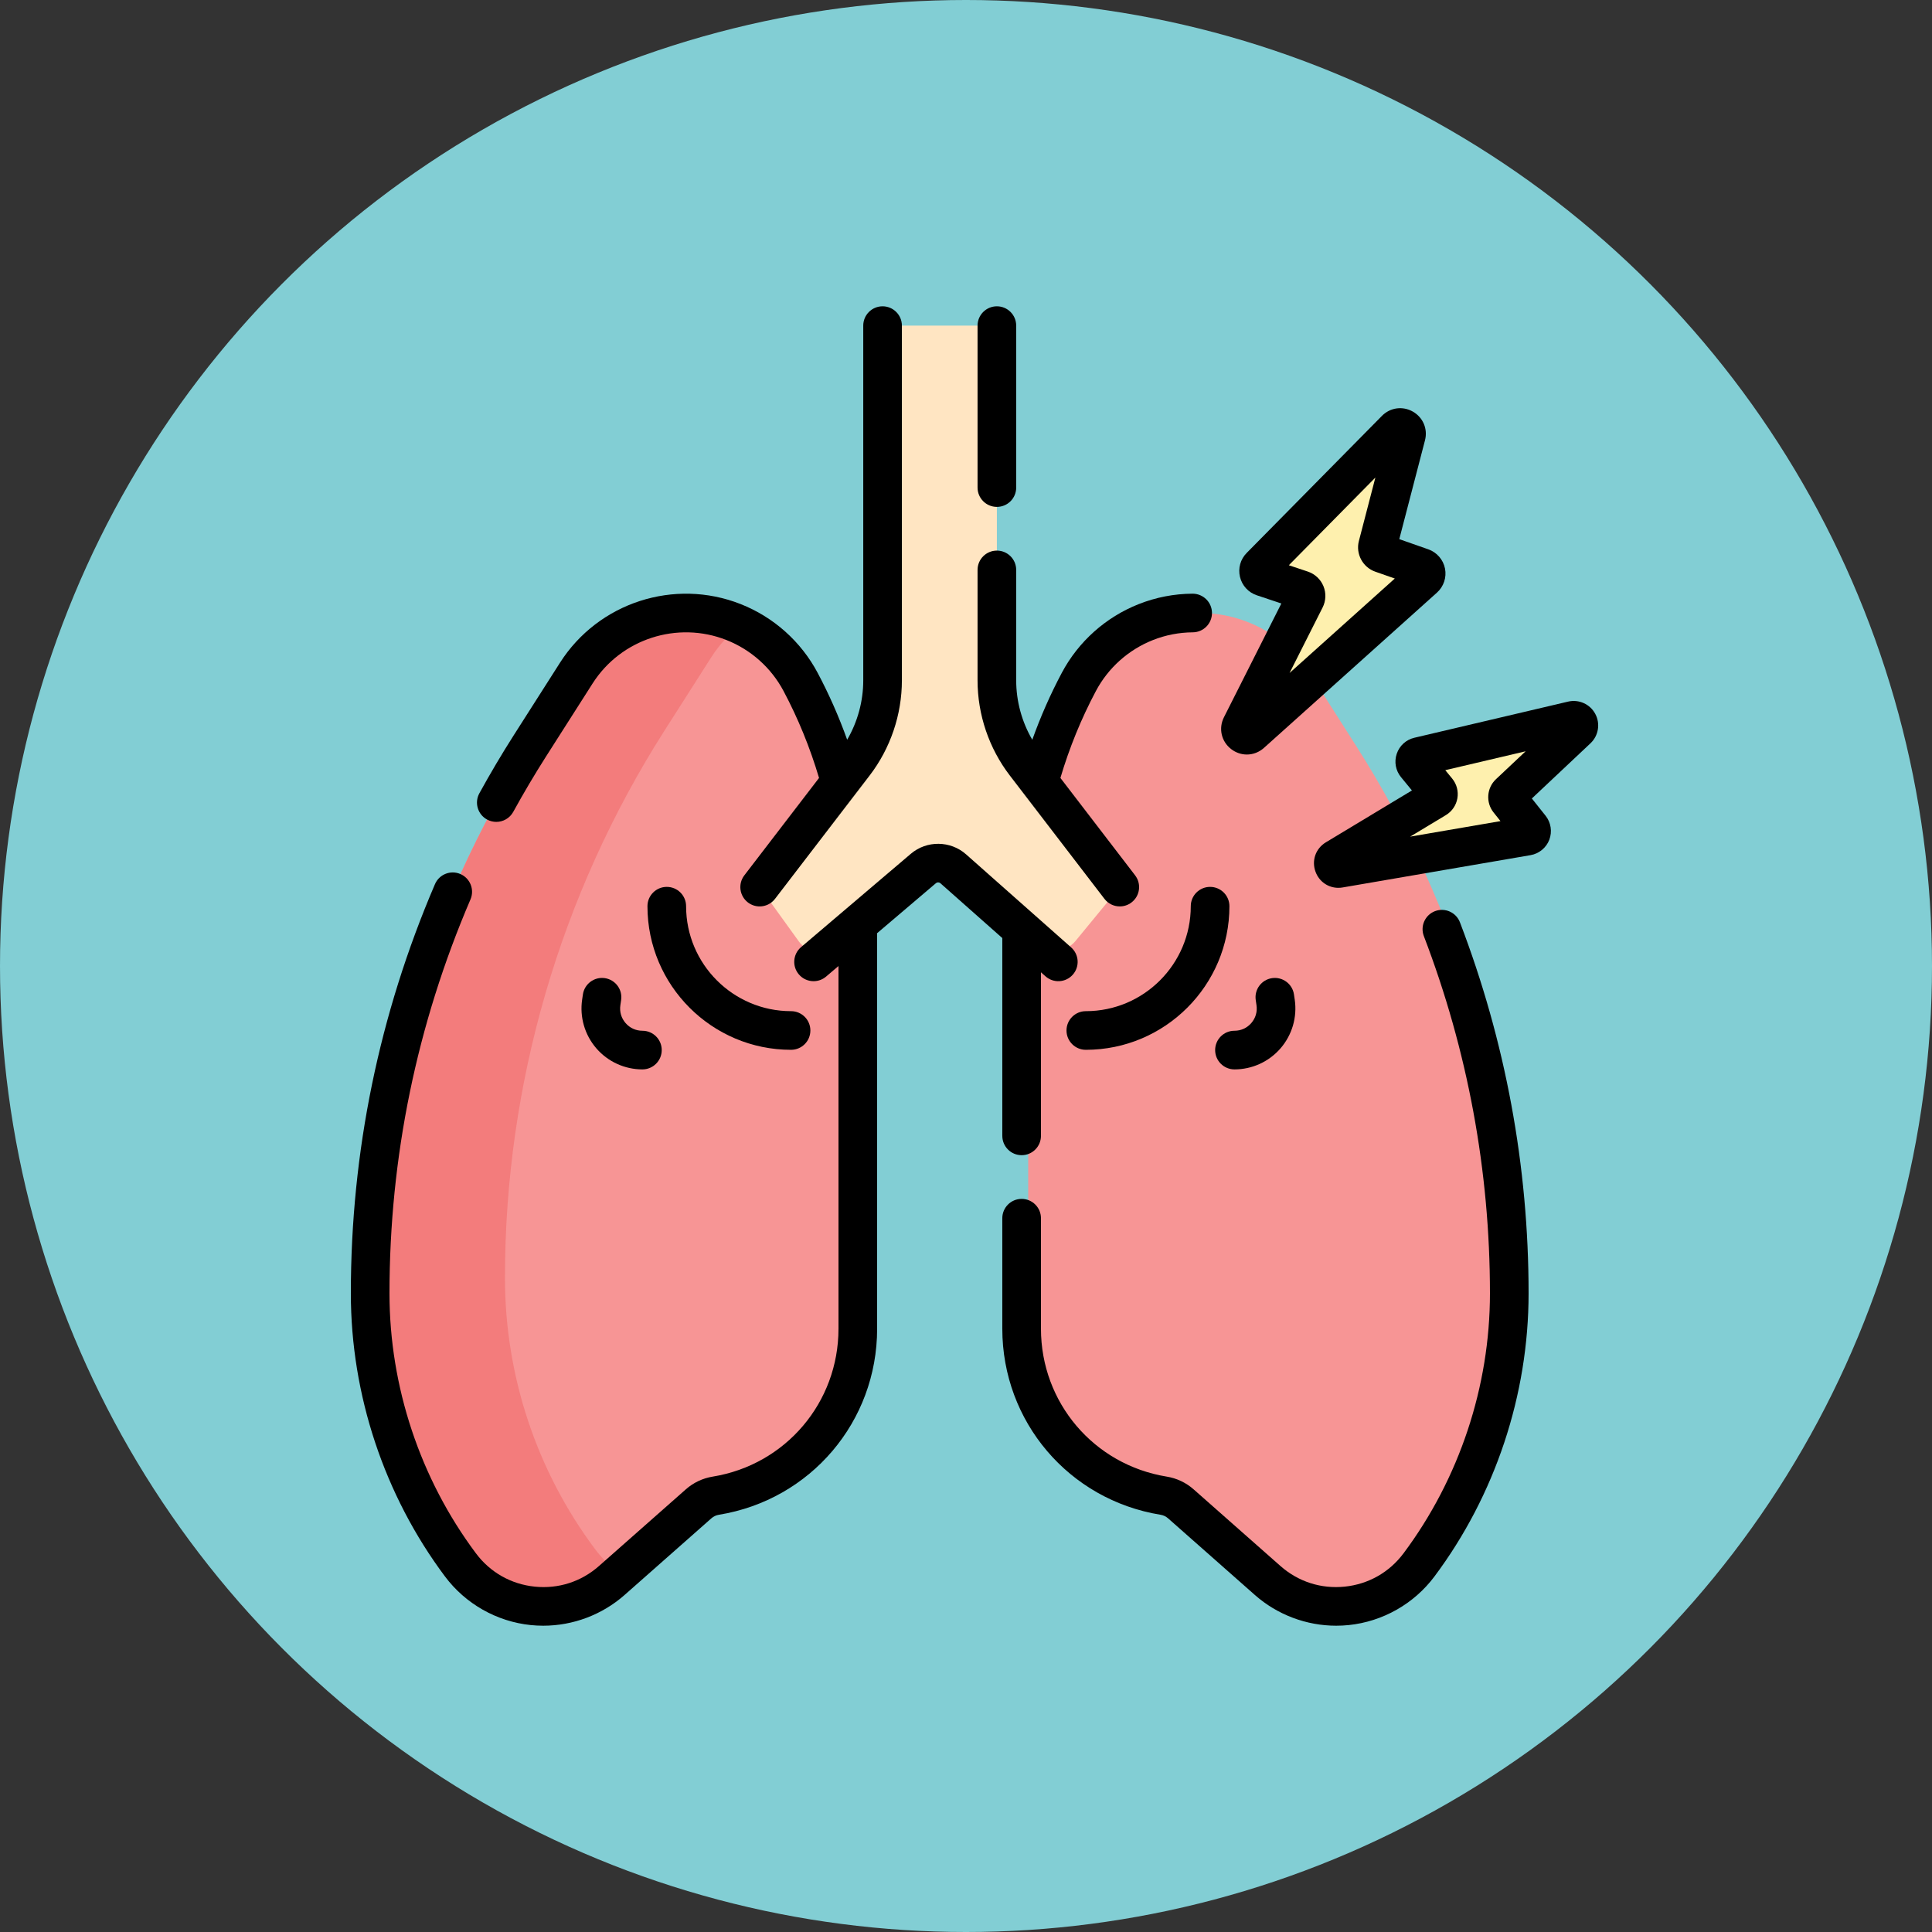 <svg width="164" height="164" viewBox="0 0 164 164" fill="none" xmlns="http://www.w3.org/2000/svg">
<rect x="0" y="0" width="164" height="164" fill="#333333" stroke="none"/>
<circle cx="82" cy="82" r="82" fill="#82CED4"/>
<path d="M72.816 78.455V112.79C72.816 119.831 67.71 125.834 60.759 126.964C60.218 127.052 59.713 127.291 59.302 127.654L51.932 134.161C48.085 137.558 42.159 136.947 39.086 132.838C34.111 126.184 31.422 118.099 31.422 109.792C31.422 93.325 36.125 77.201 44.978 63.317L48.92 57.134C51.76 52.681 57.358 50.865 62.27 52.804C64.711 53.768 66.728 55.57 67.96 57.886C69.399 60.594 70.525 63.443 71.331 66.378L72.816 78.455Z" fill="#F79595"/>
<path d="M50.527 131.52C45.552 124.867 42.864 116.782 42.864 108.474C42.864 92.008 47.567 75.884 56.419 61.999L60.362 55.816C61.05 54.737 61.904 53.814 62.866 53.06C62.671 52.97 62.471 52.884 62.27 52.805C57.358 50.865 51.76 52.681 48.921 57.134L44.978 63.317C36.126 77.201 31.423 93.325 31.423 109.792C31.423 118.099 34.111 126.184 39.086 132.838C42.159 136.947 48.086 137.558 51.932 134.161L52.641 133.536C51.851 133.002 51.133 132.33 50.527 131.52Z" fill="#F37C7C"/>
<path d="M87.281 78.455V112.79C87.281 119.831 92.387 125.834 99.338 126.964C99.879 127.052 100.384 127.291 100.795 127.654L108.165 134.161C112.012 137.558 117.939 136.947 121.012 132.838C125.987 126.184 128.675 118.099 128.675 109.792C128.675 93.325 123.972 77.201 115.119 63.317L111.177 57.134C108.338 52.681 102.74 50.865 97.827 52.804C95.387 53.768 93.37 55.57 92.138 57.886C90.699 60.594 89.572 63.443 88.766 66.378L87.281 78.455Z" fill="#F79595"/>
<path d="M84.621 28.849V57.76C84.621 60.316 85.465 62.802 87.021 64.83L93.985 73.908C94.611 74.724 94.592 75.865 93.939 76.66L91.296 79.876C90.499 80.844 89.058 80.959 88.119 80.127L80.915 73.747C80.195 73.11 79.116 73.099 78.384 73.722L70.687 80.267C69.811 81.012 68.486 80.851 67.813 79.918L65.342 76.49C64.834 75.785 64.848 74.83 65.377 74.14L72.519 64.83C74.075 62.801 74.918 60.316 74.918 57.76V28.849C74.918 28.182 75.459 27.641 76.126 27.641H83.414C84.08 27.641 84.621 28.182 84.621 28.849Z" fill="#FFE5C2"/>
<path d="M118.474 36.456L106.993 48.091C106.714 48.373 106.828 48.85 107.205 48.976L110.499 50.076C110.809 50.179 110.955 50.534 110.808 50.825L105.36 61.624C105.093 62.153 105.756 62.66 106.197 62.264L120.883 49.084C121.187 48.812 121.087 48.314 120.703 48.179L117.278 46.977C117.015 46.885 116.866 46.607 116.937 46.337L119.374 36.967C119.512 36.436 118.859 36.065 118.474 36.456Z" fill="#FEF0AE"/>
<path d="M133.484 61.153L120.434 64.222C120.117 64.296 119.988 64.677 120.195 64.929L122.002 67.13C122.173 67.338 122.119 67.648 121.89 67.786L113.395 72.906C112.978 73.157 113.217 73.799 113.696 73.716L129.645 70.974C129.975 70.917 130.123 70.528 129.915 70.267L128.061 67.938C127.919 67.759 127.937 67.501 128.104 67.344L133.885 61.901C134.213 61.593 133.921 61.05 133.484 61.153Z" fill="#FEF0AE"/>
<path d="M41.339 69.564C41.59 69.701 41.861 69.767 42.128 69.767C42.707 69.767 43.268 69.46 43.567 68.917C44.461 67.292 45.401 65.705 46.361 64.199L50.303 58.016C52.715 54.233 57.495 52.683 61.668 54.33C63.744 55.15 65.464 56.686 66.511 58.656C67.756 60.998 68.766 63.478 69.525 66.037L63.184 74.304C62.632 75.023 62.768 76.052 63.487 76.604C63.785 76.832 64.136 76.943 64.484 76.943C64.977 76.943 65.463 76.722 65.787 76.301L73.82 65.829C75.586 63.527 76.558 60.661 76.558 57.76V27.641C76.558 26.735 75.824 26.001 74.918 26.001C74.012 26.001 73.278 26.735 73.278 27.641V57.76C73.278 59.525 72.799 61.273 71.913 62.793C71.213 60.84 70.377 58.939 69.408 57.117C67.995 54.458 65.674 52.385 62.873 51.279C57.241 49.056 50.792 51.148 47.538 56.252L43.595 62.436C42.597 64.001 41.621 65.65 40.693 67.336C40.256 68.129 40.545 69.127 41.339 69.564Z" fill="black"/>
<path d="M121.81 77.345C120.964 77.669 120.541 78.618 120.865 79.463C124.588 89.187 126.476 99.391 126.476 109.792C126.476 117.692 123.871 125.528 119.14 131.855C117.931 133.472 116.159 134.476 114.152 134.683C112.144 134.889 110.205 134.268 108.692 132.932L101.322 126.425C100.679 125.856 99.89 125.483 99.043 125.345C92.854 124.339 88.363 119.059 88.363 112.79V103.409C88.363 102.503 87.629 101.769 86.722 101.769C85.817 101.769 85.082 102.503 85.082 103.409V112.79C85.082 120.676 90.732 127.318 98.517 128.583C98.752 128.621 98.972 128.725 99.151 128.883L106.521 135.391C108.43 137.076 110.9 138 113.427 138C113.78 138 114.134 137.982 114.488 137.946C117.375 137.648 120.028 136.144 121.766 133.819C126.919 126.929 129.756 118.395 129.756 109.791C129.756 98.988 127.795 88.39 123.928 78.29C123.604 77.445 122.656 77.022 121.81 77.345Z" fill="black"/>
<path d="M85.083 96.419C85.083 97.325 85.817 98.059 86.723 98.059C87.629 98.059 88.363 97.325 88.363 96.419V82.534L88.75 82.877C89.428 83.478 90.465 83.415 91.065 82.737C91.666 82.059 91.603 81.022 90.925 80.422L82.002 72.519C80.679 71.348 78.667 71.328 77.321 72.472L67.998 80.4C67.308 80.987 67.224 82.022 67.811 82.711C68.135 83.093 68.597 83.289 69.061 83.289C69.437 83.289 69.814 83.161 70.123 82.899L71.176 82.003V112.79C71.176 119.059 66.685 124.34 60.496 125.345C59.648 125.483 58.86 125.856 58.217 126.425L50.846 132.932C49.334 134.268 47.396 134.89 45.387 134.683C43.379 134.476 41.608 133.472 40.399 131.855C35.668 125.528 33.062 117.692 33.062 109.792C33.062 98.228 35.376 86.976 39.938 76.346C40.295 75.514 39.91 74.549 39.077 74.192C38.244 73.834 37.28 74.22 36.923 75.052C32.185 86.093 29.782 97.781 29.782 109.792C29.782 118.396 32.62 126.929 37.773 133.82C39.511 136.144 42.164 137.648 45.051 137.946C45.405 137.982 45.759 138 46.112 138C48.639 138 51.109 137.076 53.018 135.391L60.388 128.883C60.567 128.725 60.786 128.621 61.022 128.583C68.806 127.318 74.456 120.676 74.456 112.79V79.214L79.446 74.971C79.556 74.878 79.719 74.879 79.827 74.975L85.082 79.629V96.419H85.083Z" fill="black"/>
<path d="M93.752 76.3C94.076 76.721 94.562 76.942 95.055 76.942C95.403 76.942 95.754 76.832 96.052 76.603C96.771 76.052 96.906 75.022 96.355 74.304L90.014 66.037C90.772 63.477 91.783 60.998 93.028 58.656C94.075 56.686 95.795 55.15 97.871 54.33C98.951 53.904 100.088 53.684 101.251 53.676C102.157 53.67 102.886 52.93 102.88 52.025C102.874 51.119 102.136 50.394 101.229 50.395C99.659 50.406 98.124 50.703 96.666 51.279C93.865 52.385 91.544 54.458 90.131 57.116C89.162 58.939 88.326 60.841 87.627 62.795C86.74 61.274 86.261 59.526 86.261 57.76V48.378C86.261 47.472 85.527 46.738 84.621 46.738C83.715 46.738 82.981 47.472 82.981 48.378V57.76C82.981 60.661 83.953 63.526 85.719 65.828L93.752 76.3Z" fill="black"/>
<path d="M84.621 43.028C85.527 43.028 86.261 42.294 86.261 41.388V27.641C86.261 26.735 85.527 26.001 84.621 26.001C83.715 26.001 82.981 26.735 82.981 27.641V41.388C82.981 42.294 83.715 43.028 84.621 43.028Z" fill="black"/>
<path d="M67.15 89.114C68.056 89.114 68.79 88.379 68.79 87.474C68.79 86.568 68.056 85.834 67.15 85.834C62.237 85.834 58.24 81.837 58.24 76.924C58.24 76.018 57.506 75.284 56.6 75.284C55.694 75.284 54.96 76.018 54.96 76.924C54.96 83.645 60.428 89.114 67.15 89.114Z" fill="black"/>
<path d="M52.725 84.891C52.857 83.995 52.238 83.162 51.341 83.03C50.447 82.899 49.612 83.518 49.48 84.415L49.416 84.853C49.197 86.341 49.635 87.848 50.618 88.986C51.601 90.124 53.028 90.777 54.532 90.777C55.438 90.777 56.172 90.042 56.172 89.136C56.172 88.231 55.438 87.496 54.532 87.496C53.974 87.496 53.465 87.264 53.101 86.842C52.736 86.419 52.58 85.883 52.661 85.33L52.725 84.891Z" fill="black"/>
<path d="M102.72 75.284C101.814 75.284 101.08 76.018 101.08 76.924C101.08 81.837 97.084 85.834 92.171 85.834C91.265 85.834 90.531 86.568 90.531 87.474C90.531 88.379 91.265 89.114 92.171 89.114C98.892 89.114 104.361 83.645 104.361 76.924C104.361 76.018 103.626 75.284 102.72 75.284Z" fill="black"/>
<path d="M104.789 90.777C106.293 90.777 107.719 90.124 108.702 88.986C109.685 87.847 110.124 86.341 109.905 84.854L109.84 84.415C109.709 83.518 108.874 82.9 107.979 83.03C107.083 83.162 106.463 83.995 106.595 84.891L106.659 85.33C106.741 85.882 106.584 86.419 106.22 86.841C105.855 87.264 105.347 87.496 104.789 87.496C103.883 87.496 103.149 88.231 103.149 89.136C103.149 90.042 103.883 90.777 104.789 90.777Z" fill="black"/>
<path d="M104.516 63.593C104.914 63.898 105.379 64.049 105.842 64.049C106.359 64.049 106.875 63.86 107.293 63.485L121.979 50.304C122.549 49.794 122.81 49.01 122.66 48.259C122.51 47.508 121.968 46.885 121.246 46.631L118.78 45.766L120.961 37.379C121.213 36.413 120.798 35.432 119.93 34.939C119.062 34.447 118.007 34.592 117.306 35.303L105.825 46.938C105.294 47.477 105.082 48.238 105.258 48.973C105.434 49.709 105.968 50.291 106.685 50.531L108.769 51.227L103.896 60.885C103.418 61.834 103.673 62.947 104.516 63.593ZM116.751 40.537L115.35 45.924C115.067 47.011 115.675 48.153 116.735 48.525L118.4 49.109L109.466 57.127L112.273 51.564C112.557 50.999 112.582 50.34 112.341 49.755C112.1 49.171 111.618 48.721 111.018 48.52L109.405 47.981L116.751 40.537Z" fill="black"/>
<path d="M135.416 60.597C134.972 59.769 134.022 59.342 133.108 59.557L120.059 62.625C119.355 62.791 118.797 63.298 118.565 63.983C118.333 64.668 118.469 65.411 118.927 65.97L119.854 67.098L112.548 71.501C111.678 72.025 111.318 73.056 111.673 74.008C111.983 74.843 112.749 75.364 113.607 75.364C113.728 75.364 113.85 75.354 113.974 75.332L129.924 72.59C130.645 72.466 131.255 71.964 131.515 71.281C131.775 70.597 131.654 69.817 131.199 69.245L130.033 67.78L135.01 63.095C135.694 62.452 135.861 61.424 135.416 60.597ZM126.779 68.959L127.369 69.701L119.703 71.019L122.736 69.191C123.254 68.879 123.609 68.359 123.712 67.763C123.815 67.167 123.654 66.558 123.27 66.09L122.685 65.377L129.504 63.774L126.98 66.15C126.199 66.886 126.11 68.12 126.779 68.959ZM133.857 62.75L133.859 62.75H133.859C133.859 62.75 133.858 62.75 133.857 62.75Z" fill="black"/>
</svg>
